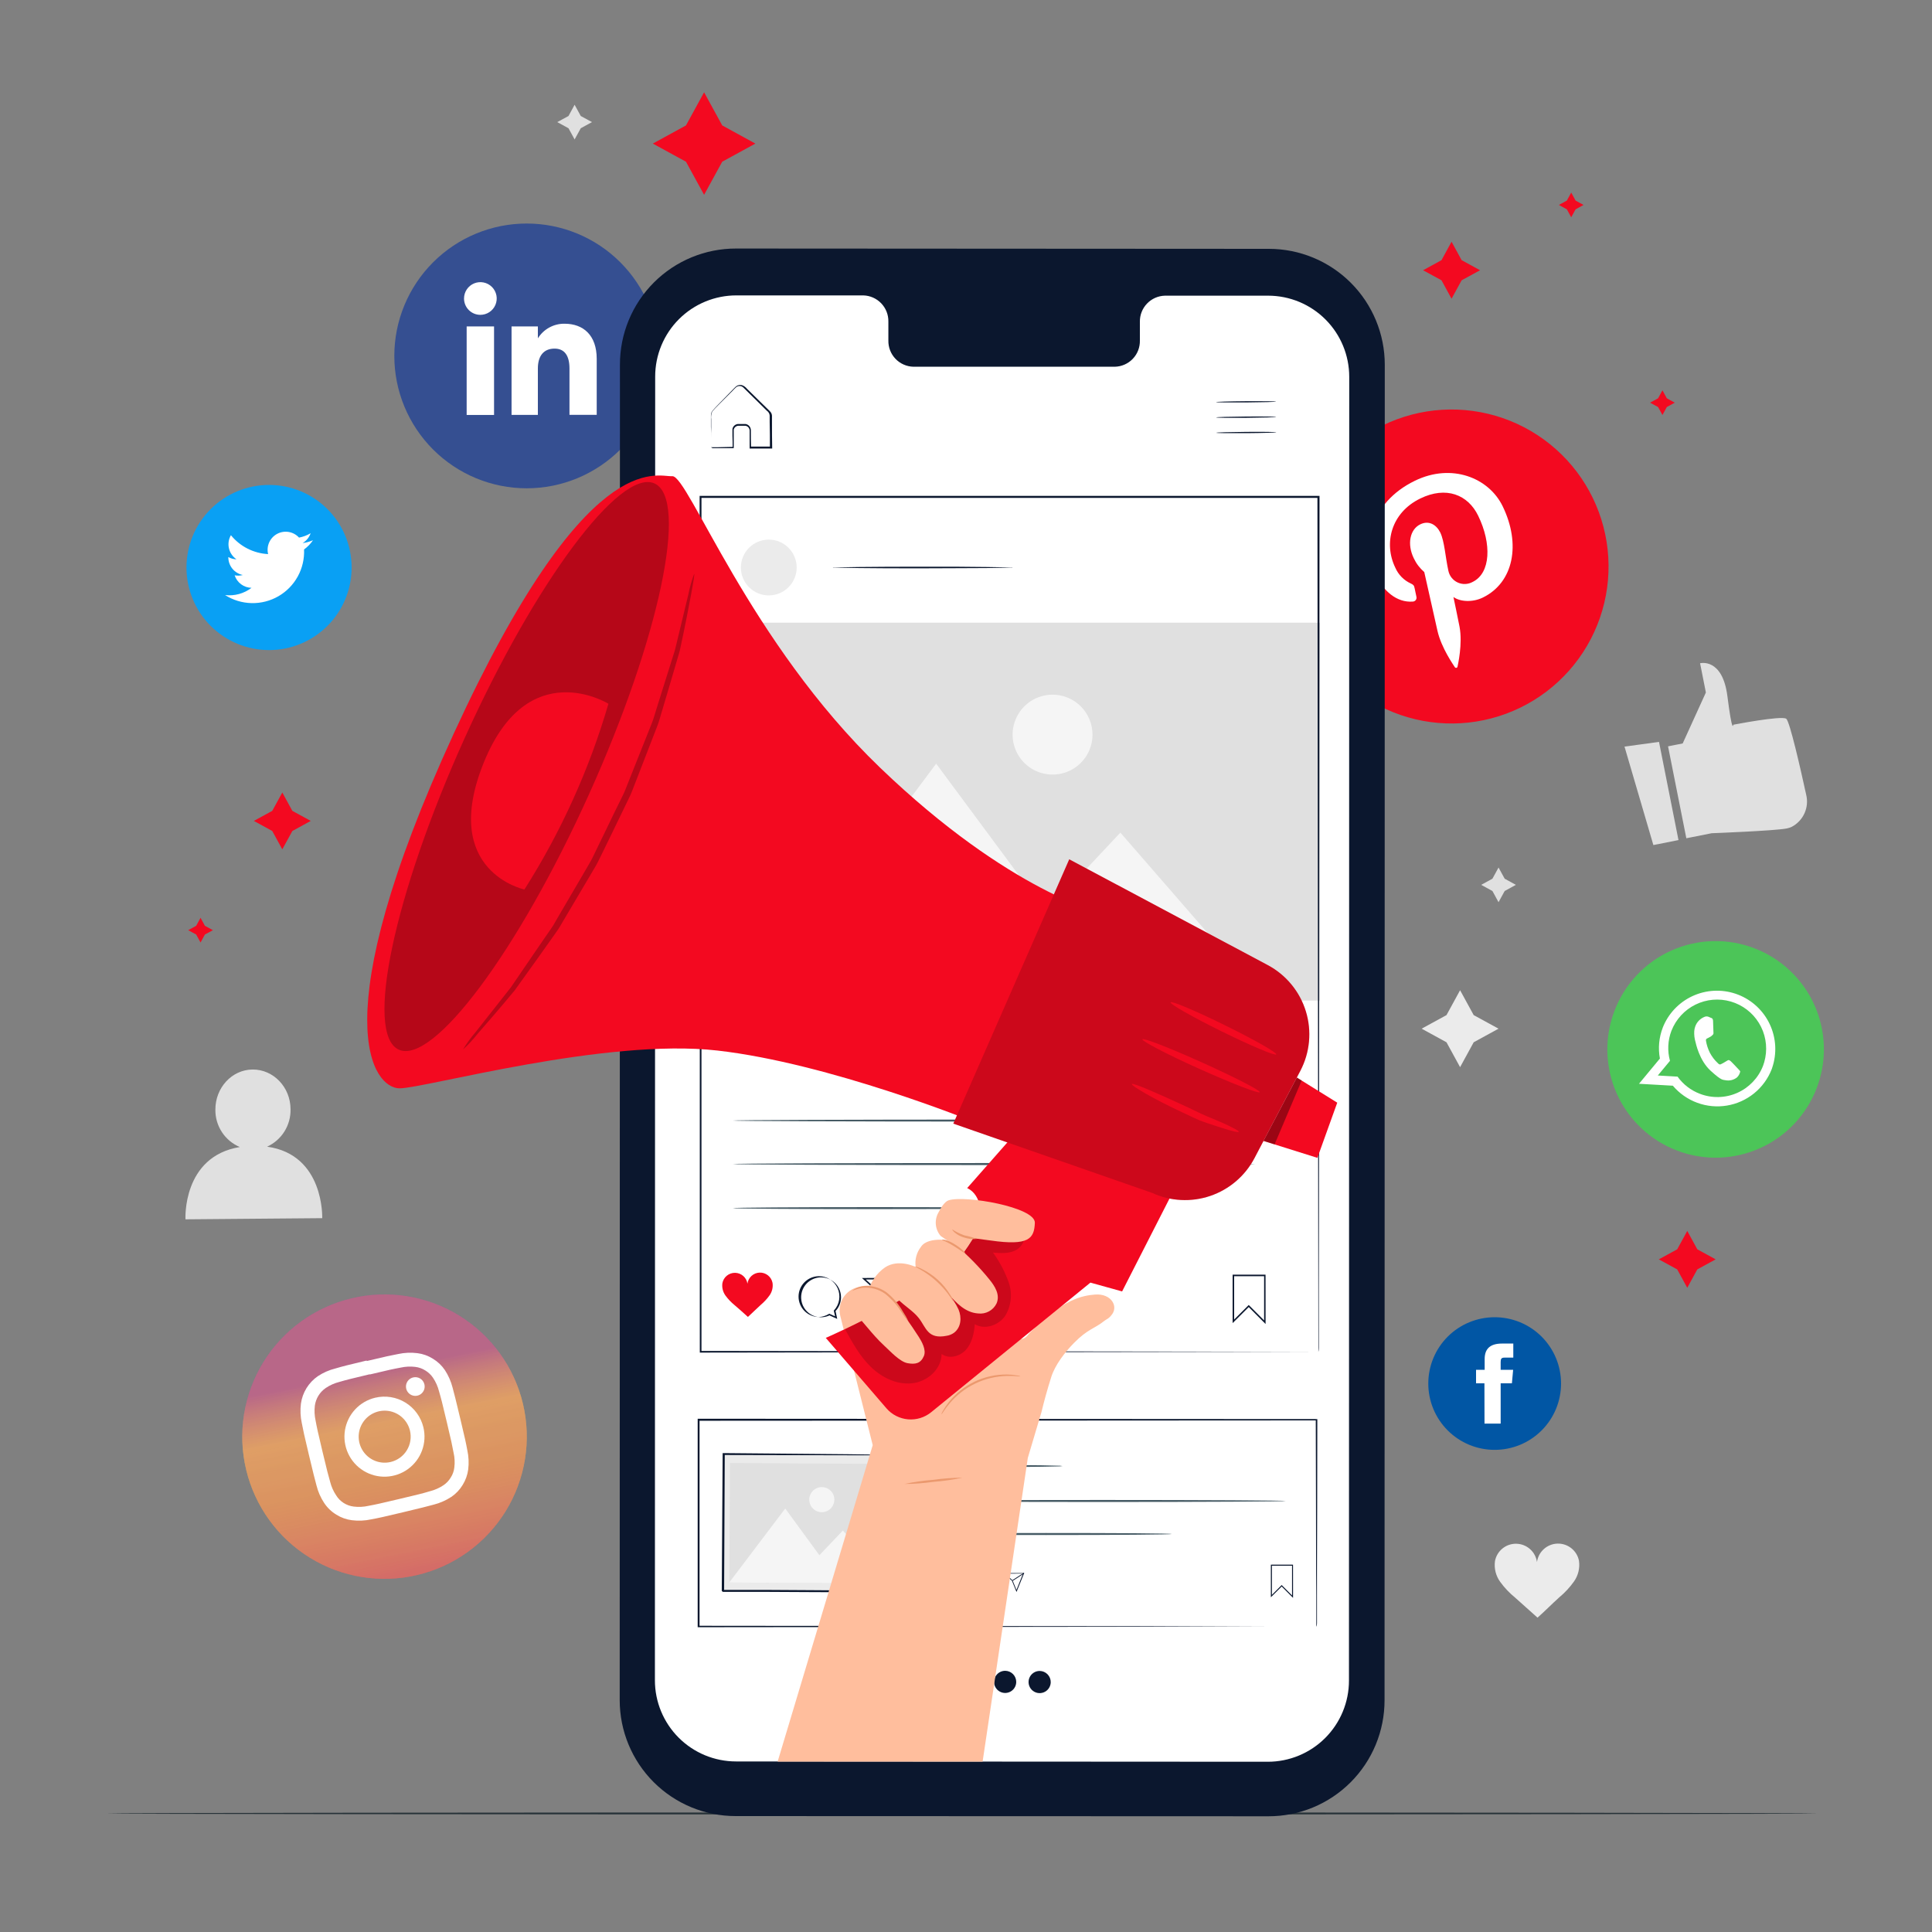 <svg width="500" height="500" viewBox="0 0 500 500" fill="none" xmlns="http://www.w3.org/2000/svg">
<rect x="0" y="0" width="500" height="500" fill="#808080" stroke="none"/>
<path d="M136.31 126.37C127.224 126.37 118.509 122.76 112.085 116.335C105.66 109.91 102.05 101.196 102.05 92.11C102.05 83.023 105.66 74.309 112.085 67.884C118.509 61.459 127.224 57.85 136.31 57.85V57.85C145.396 57.85 154.11 61.459 160.535 67.884C166.96 74.309 170.57 83.023 170.57 92.11C170.57 101.196 166.96 109.91 160.535 116.335C154.11 122.76 145.396 126.37 136.31 126.37Z" fill="#354F91"/>
<path d="M127.86 84.48H120.77V107.39H127.86V84.48Z" fill="white"/>
<path d="M124.28 81.48C125.118 81.488 125.94 81.246 126.641 80.787C127.342 80.326 127.89 79.669 128.216 78.897C128.543 78.124 128.632 77.272 128.474 76.449C128.315 75.626 127.915 74.869 127.325 74.273C126.735 73.678 125.982 73.271 125.16 73.104C124.338 72.938 123.486 73.019 122.711 73.338C121.935 73.657 121.272 74.199 120.806 74.896C120.339 75.592 120.09 76.412 120.09 77.25C120.087 78.366 120.527 79.437 121.312 80.23C122.097 81.022 123.164 81.472 124.28 81.48V81.48Z" fill="white"/>
<path d="M139.2 95.36C139.2 92.14 140.68 90.22 143.52 90.22C146.12 90.22 147.38 92.06 147.38 95.36V107.36H154.43V92.88C154.43 86.74 150.96 83.78 146.1 83.78C144.722 83.762 143.362 84.101 142.153 84.763C140.944 85.425 139.927 86.389 139.2 87.56V84.48H132.39V107.38H139.2V95.36Z" fill="white"/>
<path d="M182.22 23.89L186.91 32.46L195.49 37.16L186.91 41.85L182.22 50.42L177.53 41.85L168.95 37.16L177.53 32.46L182.22 23.89Z" fill="#F30920"/>
<path d="M377.87 256.27L381.39 262.71L387.82 266.22L381.39 269.74L377.87 276.18L374.35 269.74L367.92 266.22L374.35 262.71L377.87 256.27Z" fill="#EBEBEB"/>
<path d="M387.82 224.51L389.41 227.41L392.31 229L389.41 230.59L387.82 233.49L386.24 230.59L383.33 229L386.24 227.41L387.82 224.51Z" fill="#E0E0E0"/>
<path d="M148.71 27.11L150.3 30.02L153.2 31.6L150.3 33.19L148.71 36.09L147.13 33.19L144.22 31.6L147.13 30.02L148.71 27.11Z" fill="#E0E0E0"/>
<path d="M69.13 296.76C70.975 295.915 72.532 294.547 73.609 292.827C74.686 291.107 75.236 289.109 75.19 287.08C75.19 281.35 70.74 276.75 65.37 276.79C60 276.83 55.69 281.52 55.74 287.25C55.725 289.296 56.318 291.3 57.443 293.009C58.568 294.718 60.175 296.054 62.06 296.85C47.12 299.3 48 315.56 48 315.56L83.39 315.26C83.39 315.26 84 298.81 69.13 296.76Z" fill="#E0E0E0"/>
<path d="M408.64 403.94C408.391 402.657 407.694 401.505 406.673 400.689C405.653 399.872 404.375 399.445 403.069 399.484C401.763 399.522 400.513 400.024 399.542 400.899C398.572 401.773 397.943 402.965 397.77 404.26C397.588 402.967 396.953 401.78 395.978 400.912C395.003 400.043 393.751 399.549 392.445 399.518C391.14 399.487 389.866 399.92 388.85 400.741C387.834 401.562 387.143 402.717 386.9 404C386.638 405.896 387.118 407.819 388.24 409.37C389.35 410.899 390.655 412.277 392.12 413.47C394.12 415.24 395.93 416.89 397.91 418.65C399.91 416.87 401.54 415.2 403.5 413.42C404.959 412.215 406.254 410.823 407.35 409.28C408.445 407.729 408.906 405.819 408.64 403.94V403.94Z" fill="#EBEBEB"/>
<path d="M431.69 193.15L435.48 192.4L441.48 179.22L439.98 171.65C439.98 171.65 445.77 170.13 447.05 180.18C448.33 190.23 448.57 187.56 448.57 187.56C448.57 187.56 461.02 185.14 462.27 186.01C463.18 186.65 465.97 198.95 467.43 205.63C467.834 207.231 467.69 208.921 467.021 210.431C466.353 211.941 465.197 213.183 463.74 213.96C463.325 214.164 462.884 214.312 462.43 214.4C459.33 215.02 442.97 215.64 442.97 215.64L436.42 216.94L431.69 193.15Z" fill="#E0E0E0"/>
<path d="M420.42 193.22L427.89 218.7L434.39 217.41L429.35 192L420.42 193.22Z" fill="#E0E0E0"/>
<path d="M470.47 469.32C470.47 469.47 371.3 469.58 249 469.58C126.7 469.58 27.5 469.47 27.5 469.32C27.5 469.17 126.65 469.06 249 469.06C371.35 469.06 470.47 469.18 470.47 469.32Z" fill="#263238"/>
<path d="M393.43 183.15C383.739 187.861 372.573 188.53 362.389 185.01C352.204 181.49 343.835 174.069 339.12 164.38V164.38C334.409 154.689 333.74 143.523 337.26 133.339C340.78 123.154 348.201 114.785 357.89 110.07V110.07C362.688 107.736 367.9 106.37 373.226 106.051C378.552 105.731 383.889 106.463 388.933 108.206C393.976 109.949 398.626 112.669 402.619 116.209C406.611 119.749 409.867 124.041 412.2 128.84V128.84C414.534 133.638 415.9 138.85 416.219 144.176C416.539 149.502 415.807 154.839 414.064 159.883C412.321 164.926 409.601 169.576 406.061 173.569C402.521 177.561 398.229 180.817 393.43 183.15V183.15Z" fill="#F30920"/>
<path d="M365.62 155.69C365.769 155.686 365.915 155.65 366.048 155.583C366.181 155.515 366.297 155.419 366.388 155.301C366.479 155.184 366.543 155.047 366.574 154.901C366.606 154.756 366.604 154.605 366.57 154.46C366.47 153.97 366.2 152.73 366.1 152.22C365.96 151.51 365.79 151.32 365.1 151C363.308 150.176 361.884 148.72 361.1 146.91C358.04 140.61 360.01 132.68 367.57 129.01C374.26 125.75 379.93 128.01 382.57 133.51C386.06 140.7 385.83 148.31 381.11 150.61C380.522 150.934 379.865 151.115 379.194 151.139C378.523 151.163 377.855 151.029 377.245 150.748C376.635 150.467 376.1 150.046 375.682 149.52C375.264 148.994 374.976 148.378 374.84 147.72C374.06 144.2 373.84 140.09 372.74 137.81C371.74 135.81 369.82 134.6 367.56 135.7C364.89 137 364.09 140.8 365.89 144.49C366.532 145.855 367.455 147.068 368.6 148.05C368.6 148.05 371.5 160.93 372 163.19C373 167.68 376.22 172.19 376.53 172.7C376.574 172.757 376.634 172.8 376.701 172.824C376.769 172.848 376.842 172.852 376.912 172.837C376.983 172.821 377.047 172.786 377.098 172.735C377.149 172.684 377.184 172.62 377.2 172.55C377.29 172.11 378.56 166.65 377.73 162.21C377.5 160.95 376.15 154.5 376.15 154.5C377.82 155.73 381.06 155.96 383.75 154.65C391.75 150.75 393.65 140.8 388.89 131.02C385.3 123.63 375.68 119.79 366.17 124.42C354.32 130.18 352.48 141.57 355.92 148.65C358 152.94 361.45 156 365.62 155.69Z" fill="white"/>
<path d="M434 297.76C430.561 296.449 427.414 294.472 424.74 291.943C422.065 289.414 419.915 286.383 418.414 283.023C416.912 279.662 416.087 276.039 415.987 272.359C415.887 268.68 416.513 265.017 417.83 261.58V261.58C419.141 258.141 421.116 254.994 423.644 252.32C426.171 249.645 429.202 247.495 432.561 245.992C435.92 244.489 439.543 243.664 443.222 243.562C446.9 243.46 450.563 244.085 454 245.4V245.4C457.439 246.711 460.586 248.688 463.26 251.217C465.935 253.746 468.085 256.777 469.586 260.137C471.088 263.498 471.913 267.121 472.013 270.801C472.113 274.48 471.487 278.143 470.17 281.58V281.58C468.859 285.019 466.884 288.166 464.356 290.84C461.829 293.515 458.798 295.665 455.439 297.168C452.08 298.671 448.457 299.497 444.778 299.598C441.1 299.7 437.437 299.075 434 297.76V297.76Z" fill="#4CC558"/>
<path fill-rule="evenodd" clip-rule="evenodd" d="M458.64 276.34C459.89 272.664 459.674 268.648 458.039 265.126C456.404 261.605 453.474 258.85 449.859 257.433C446.244 256.017 442.222 256.048 438.63 257.52C435.037 258.993 432.151 261.794 430.57 265.34C430.48 265.54 430.4 265.75 430.32 265.95C429.341 268.498 429.085 271.266 429.58 273.95L424.17 280.48L432.93 280.98C434.618 282.976 436.797 284.5 439.251 285.401C441.705 286.302 444.352 286.55 446.931 286.12C449.51 285.691 451.933 284.599 453.963 282.951C455.993 281.303 457.56 279.156 458.51 276.72C458.56 276.596 458.604 276.469 458.64 276.34V276.34ZM439.92 283.07C437.602 282.19 435.595 280.645 434.15 278.63L429.04 278.34L432.19 274.54C431.484 271.98 431.614 269.261 432.56 266.78C432.71 266.4 432.88 266.02 433.06 265.66C434.485 262.838 436.911 260.649 439.865 259.522C442.818 258.396 446.086 258.412 449.028 259.568C451.971 260.723 454.376 262.936 455.772 265.772C457.169 268.608 457.457 271.863 456.58 274.9C456.49 275.22 456.39 275.53 456.27 275.84C455.059 278.965 452.656 281.482 449.591 282.838C446.525 284.193 443.047 284.277 439.92 283.07V283.07Z" fill="white"/>
<path fill-rule="evenodd" clip-rule="evenodd" d="M449.8 276.6C449.51 276.3 448.14 274.82 447.86 274.6C447.58 274.38 447.38 274.22 447.02 274.48C446.66 274.74 445.69 275.25 445.41 275.4C445.13 275.55 444.91 275.5 444.63 275.2C443.764 274.408 443.044 273.47 442.5 272.43C442.015 271.452 441.678 270.407 441.5 269.33C441.44 268.91 441.68 268.79 441.92 268.69C442.16 268.59 442.42 268.42 442.67 268.29L442.86 268.17C442.991 268.069 443.115 267.959 443.23 267.84C443.315 267.765 443.379 267.67 443.416 267.563C443.453 267.456 443.461 267.341 443.44 267.23C443.44 267.03 443.37 265.07 443.34 264.28C443.31 263.49 442.98 263.49 442.78 263.41C442.58 263.33 442.36 263.21 442.13 263.13C441.953 263.066 441.765 263.04 441.578 263.052C441.39 263.064 441.207 263.114 441.04 263.2C440.511 263.422 440.034 263.75 439.638 264.165C439.242 264.579 438.937 265.071 438.74 265.61C438.595 266.006 438.504 266.42 438.47 266.84C438.413 267.802 438.525 268.767 438.8 269.69C438.89 269.98 439.74 274.4 442.72 277.12C445.7 279.84 445.89 279.38 446.55 279.56C447.074 279.662 447.614 279.649 448.132 279.521C448.65 279.393 449.134 279.154 449.55 278.82C449.975 278.398 450.264 277.858 450.38 277.27C450.27 277.08 450.08 276.9 449.8 276.6Z" fill="white"/>
<path d="M69.63 168.24C63.962 168.24 58.527 165.989 54.519 161.981C50.511 157.973 48.26 152.538 48.26 146.87V146.87C48.26 141.202 50.511 135.767 54.519 131.759C58.527 127.751 63.962 125.5 69.63 125.5V125.5C72.436 125.5 75.215 126.053 77.808 127.127C80.401 128.201 82.757 129.775 84.741 131.759C86.725 133.744 88.299 136.099 89.373 138.692C90.447 141.285 91 144.064 91 146.87V146.87C91 149.676 90.447 152.455 89.373 155.048C88.299 157.641 86.725 159.996 84.741 161.981C82.757 163.965 80.401 165.539 77.808 166.613C75.215 167.687 72.436 168.24 69.63 168.24Z" fill="#09A0F4"/>
<path d="M58.25 154C60.302 155.309 62.675 156.03 65.109 156.084C67.542 156.138 69.944 155.523 72.052 154.306C74.161 153.088 75.895 151.316 77.065 149.181C78.235 147.047 78.797 144.632 78.69 142.2C79.593 141.544 80.375 140.735 81 139.81C80.144 140.186 79.238 140.435 78.31 140.55C79.288 139.978 80.027 139.073 80.39 138C79.464 138.55 78.449 138.933 77.39 139.13C76.689 138.363 75.752 137.851 74.728 137.675C73.703 137.499 72.649 137.67 71.732 138.159C70.815 138.648 70.087 139.429 69.663 140.378C69.239 141.327 69.143 142.39 69.39 143.4C67.532 143.304 65.715 142.82 64.056 141.977C62.397 141.135 60.934 139.954 59.76 138.51C59.165 139.54 58.984 140.757 59.254 141.916C59.523 143.075 60.222 144.087 61.21 144.75C60.467 144.731 59.739 144.532 59.09 144.17C59.078 145.259 59.445 146.318 60.13 147.165C60.814 148.012 61.773 148.594 62.84 148.81C62.152 148.997 61.43 149.025 60.73 148.89C61.029 149.816 61.61 150.626 62.392 151.207C63.173 151.788 64.117 152.11 65.09 152.13C63.142 153.623 60.687 154.294 58.25 154V154Z" fill="white"/>
<path d="M108 407.61C98.51 409.864 88.512 408.258 80.206 403.144C71.899 398.031 65.962 389.828 63.7 380.34C62.578 375.636 62.395 370.757 63.16 365.982C63.926 361.207 65.625 356.63 68.16 352.512C70.695 348.394 74.018 344.816 77.937 341.983C81.856 339.149 86.295 337.117 91 336V336C95.701 334.879 100.577 334.696 105.35 335.46C110.122 336.224 114.697 337.921 118.813 340.453C122.93 342.985 126.507 346.304 129.341 350.219C132.175 354.134 134.21 358.568 135.33 363.27V363.27C136.451 367.976 136.633 372.857 135.866 377.634C135.099 382.41 133.397 386.988 130.859 391.107C128.32 395.225 124.995 398.802 121.073 401.634C117.15 404.466 112.708 406.497 108 407.61V407.61Z" fill="url(#paint0_linear_110_3)" fill-opacity="0.84"/>
<path d="M108 407.61C98.51 409.864 88.512 408.258 80.206 403.144C71.899 398.031 65.962 389.828 63.7 380.34C62.578 375.636 62.395 370.757 63.16 365.982C63.926 361.207 65.625 356.63 68.16 352.512C70.695 348.394 74.018 344.816 77.937 341.983C81.856 339.149 86.295 337.117 91 336V336C95.701 334.879 100.577 334.696 105.35 335.46C110.122 336.224 114.697 337.921 118.813 340.453C122.93 342.985 126.507 346.304 129.341 350.219C132.175 354.134 134.21 358.568 135.33 363.27V363.27C136.451 367.976 136.633 372.857 135.866 377.634C135.099 382.41 133.397 386.988 130.859 391.107C128.32 395.225 124.995 398.802 121.073 401.634C117.15 404.466 112.708 406.497 108 407.61V407.61Z" fill="#FFCC63" fill-opacity="0.2"/>
<path d="M108 407.61C98.51 409.864 88.512 408.258 80.206 403.144C71.899 398.031 65.962 389.828 63.7 380.34C62.578 375.636 62.395 370.757 63.16 365.982C63.926 361.207 65.625 356.63 68.16 352.512C70.695 348.394 74.018 344.816 77.937 341.983C81.856 339.149 86.295 337.117 91 336V336C95.701 334.879 100.577 334.696 105.35 335.46C110.122 336.224 114.697 337.921 118.813 340.453C122.93 342.985 126.507 346.304 129.341 350.219C132.175 354.134 134.21 358.568 135.33 363.27V363.27C136.451 367.976 136.633 372.857 135.866 377.634C135.099 382.41 133.397 386.988 130.859 391.107C128.32 395.225 124.995 398.802 121.073 401.634C117.15 404.466 112.708 406.497 108 407.61V407.61Z" fill="#FBAD50" fill-opacity="0.2"/>
<path d="M108 407.61C98.51 409.864 88.512 408.258 80.206 403.144C71.899 398.031 65.962 389.828 63.7 380.34C62.578 375.636 62.395 370.757 63.16 365.982C63.926 361.207 65.625 356.63 68.16 352.512C70.695 348.394 74.018 344.816 77.937 341.983C81.856 339.149 86.295 337.117 91 336V336C95.701 334.879 100.577 334.696 105.35 335.46C110.122 336.224 114.697 337.921 118.813 340.453C122.93 342.985 126.507 346.304 129.341 350.219C132.175 354.134 134.21 358.568 135.33 363.27V363.27C136.451 367.976 136.633 372.857 135.866 377.634C135.099 382.41 133.397 386.988 130.859 391.107C128.32 395.225 124.995 398.802 121.073 401.634C117.15 404.466 112.708 406.497 108 407.61V407.61Z" fill="#CD486B" fill-opacity="0.2"/>
<path d="M95.67 355.72C100.91 354.47 101.54 354.34 103.67 353.94C104.917 353.66 106.202 353.596 107.47 353.75C108.398 353.862 109.29 354.18 110.08 354.68C110.877 355.164 111.56 355.816 112.08 356.59C112.788 357.654 113.309 358.831 113.62 360.07C114.21 362.12 114.38 362.74 115.62 367.98C116.86 373.22 116.99 373.85 117.39 375.98C117.675 377.226 117.74 378.512 117.58 379.78C117.478 380.71 117.159 381.604 116.65 382.39C116.172 383.189 115.524 383.872 114.75 384.39C113.682 385.097 112.502 385.618 111.26 385.93C109.26 386.52 108.6 386.69 103.36 387.93C98.12 389.17 97.49 389.31 95.36 389.71C94.111 389.995 92.821 390.059 91.55 389.9C90.621 389.791 89.729 389.473 88.94 388.97C88.151 388.471 87.487 387.797 87 387C86.286 385.938 85.761 384.761 85.45 383.52C84.87 381.47 84.7 380.86 83.45 375.62C82.2 370.38 82.07 369.75 81.67 367.62C81.395 366.369 81.331 365.082 81.48 363.81C81.603 362.885 81.919 361.997 82.409 361.202C82.898 360.408 83.549 359.726 84.32 359.2C85.383 358.488 86.56 357.963 87.8 357.65C89.8 357.07 90.47 356.9 95.71 355.65L95.67 355.72ZM94.87 352.11C89.54 353.38 88.87 353.56 86.8 354.16C85.18 354.562 83.641 355.238 82.25 356.16C81.07 356.976 80.072 358.029 79.319 359.251C78.567 360.473 78.077 361.838 77.88 363.26C77.67 364.927 77.744 366.618 78.1 368.26C78.51 370.37 78.64 371.05 79.91 376.38C81.18 381.71 81.36 382.38 81.91 384.44C82.31 386.06 82.987 387.599 83.91 388.99C84.724 390.214 85.8 391.243 87.06 392C88.273 392.763 89.638 393.251 91.06 393.43C92.727 393.641 94.418 393.567 96.06 393.21C98.17 392.81 98.85 392.67 104.18 391.4C109.51 390.13 110.18 389.95 112.24 389.4C113.857 388.991 115.395 388.315 116.79 387.4C117.983 386.595 118.986 385.541 119.73 384.31C120.489 383.094 120.98 381.73 121.17 380.31C121.377 378.642 121.299 376.951 120.94 375.31C120.54 373.19 120.4 372.52 119.13 367.19C117.86 361.86 117.68 361.19 117.13 359.12C116.719 357.503 116.043 355.966 115.13 354.57C114.325 353.38 113.271 352.38 112.04 351.64C110.829 350.871 109.463 350.379 108.04 350.2C106.373 349.989 104.682 350.063 103.04 350.42C100.92 350.83 100.25 350.96 94.92 352.23" fill="white"/>
<path d="M97.1 361.73C95.107 362.205 93.299 363.26 91.906 364.762C90.513 366.264 89.596 368.146 89.272 370.169C88.948 372.192 89.231 374.266 90.085 376.128C90.939 377.99 92.327 379.557 94.072 380.631C95.817 381.705 97.841 382.237 99.888 382.16C101.936 382.084 103.914 381.402 105.574 380.201C107.234 379 108.501 377.334 109.214 375.413C109.927 373.492 110.054 371.403 109.58 369.41C108.942 366.738 107.269 364.428 104.929 362.988C102.589 361.548 99.773 361.096 97.1 361.73V361.73ZM101.1 378.36C99.805 378.666 98.449 378.581 97.202 378.116C95.955 377.651 94.874 376.827 94.096 375.748C93.317 374.669 92.876 373.384 92.828 372.054C92.779 370.725 93.126 369.411 93.825 368.278C94.523 367.146 95.541 366.245 96.751 365.691C97.96 365.137 99.307 364.954 100.621 365.165C101.934 365.376 103.156 365.972 104.131 366.877C105.106 367.782 105.792 368.956 106.1 370.25C106.305 371.111 106.338 372.004 106.198 372.877C106.058 373.751 105.746 374.589 105.282 375.342C104.818 376.095 104.209 376.749 103.492 377.267C102.774 377.785 101.961 378.156 101.1 378.36" fill="white"/>
<path d="M109.84 358.28C109.949 358.745 109.918 359.233 109.751 359.681C109.583 360.129 109.287 360.517 108.899 360.796C108.511 361.076 108.049 361.234 107.571 361.252C107.094 361.269 106.621 361.144 106.214 360.893C105.807 360.642 105.484 360.276 105.284 359.842C105.085 359.407 105.019 358.923 105.095 358.451C105.17 357.979 105.384 357.54 105.709 357.189C106.034 356.838 106.455 356.591 106.92 356.48C107.23 356.404 107.552 356.391 107.867 356.441C108.182 356.49 108.485 356.602 108.756 356.77C109.028 356.937 109.264 357.157 109.45 357.416C109.636 357.675 109.768 357.969 109.84 358.28" fill="white"/>
<path d="M386.81 375.22C384.556 375.221 382.323 374.778 380.24 373.917C378.157 373.055 376.264 371.791 374.67 370.197C373.075 368.604 371.81 366.712 370.947 364.629C370.084 362.546 369.64 360.314 369.64 358.06C369.64 355.806 370.084 353.573 370.947 351.491C371.81 349.408 373.075 347.516 374.67 345.922C376.264 344.329 378.157 343.065 380.24 342.203C382.323 341.342 384.556 340.899 386.81 340.9V340.9C389.066 340.896 391.301 341.337 393.386 342.198C395.471 343.058 397.367 344.322 398.963 345.915C400.56 347.509 401.827 349.402 402.691 351.486C403.555 353.57 404 355.804 404 358.06C404 360.316 403.555 362.55 402.691 364.634C401.827 366.718 400.56 368.611 398.963 370.204C397.367 371.798 395.471 373.062 393.386 373.922C391.301 374.783 389.066 375.224 386.81 375.22V375.22Z" fill="#0156A4"/>
<path d="M384.19 368.43H388.37V358H391.28L391.6 354.5H388.37V352.5C388.37 351.68 388.54 351.35 389.37 351.35H391.64V347.71H388.74C385.63 347.71 384.23 349.08 384.23 351.71V354.51H382V358H384.17L384.19 368.43Z" fill="white"/>
<path d="M328.27 470.05L190.38 470C182.424 470 174.793 466.839 169.167 461.213C163.541 455.587 160.38 447.956 160.38 440L160.44 94.32C160.44 90.375 161.218 86.469 162.729 82.826C164.241 79.182 166.456 75.872 169.248 73.085C172.04 70.299 175.354 68.09 179.001 66.586C182.648 65.082 186.555 64.312 190.5 64.32L328.38 64.4C336.336 64.4 343.967 67.561 349.593 73.187C355.219 78.813 358.38 86.443 358.38 94.4L358.32 440C358.327 443.948 357.554 447.858 356.046 451.507C354.538 455.156 352.325 458.471 349.533 461.263C346.742 464.055 343.426 466.268 339.777 467.776C336.129 469.284 332.218 470.056 328.27 470.05V470.05Z" fill="#0B172E"/>
<path d="M328.23 76.52H301.49C299.735 76.562 298.068 77.296 296.852 78.562C295.636 79.829 294.97 81.525 295 83.28V88.13C295.02 89.001 294.868 89.868 294.552 90.681C294.237 91.494 293.764 92.236 293.161 92.866C292.558 93.496 291.837 94 291.039 94.351C290.241 94.702 289.382 94.892 288.51 94.91H236.4C235.528 94.89 234.668 94.699 233.87 94.347C233.072 93.996 232.351 93.49 231.748 92.859C231.146 92.229 230.673 91.486 230.358 90.672C230.042 89.859 229.89 88.992 229.91 88.12V83.24C229.945 81.48 229.282 79.778 228.066 78.506C226.85 77.234 225.179 76.494 223.42 76.45H214H190.61C187.848 76.443 185.112 76.981 182.558 78.034C180.005 79.086 177.684 80.632 175.728 82.583C173.773 84.534 172.222 86.851 171.163 89.402C170.105 91.953 169.56 94.688 169.56 97.45L169.49 434.86C169.49 440.429 171.702 445.771 175.641 449.709C179.579 453.647 184.92 455.86 190.49 455.86L328.11 455.94C330.868 455.94 333.599 455.397 336.146 454.341C338.694 453.286 341.009 451.739 342.959 449.789C344.909 447.839 346.456 445.524 347.511 442.976C348.567 440.428 349.11 437.698 349.11 434.94L349.18 97.52C349.18 91.959 346.974 86.625 343.047 82.688C339.119 78.751 333.791 76.533 328.23 76.52Z" fill="white"/>
<path d="M330.24 103.93C330.24 104.02 326.76 104.12 322.48 104.15C318.2 104.18 314.71 104.15 314.71 104.06C314.71 103.97 318.18 103.86 322.47 103.83C326.76 103.8 330.24 103.84 330.24 103.93Z" fill="#0B172E"/>
<path d="M330.27 107.9C330.27 107.99 326.8 108.09 322.51 108.13C318.22 108.17 314.74 108.13 314.74 108.03C314.74 107.93 318.22 107.84 322.51 107.8C326.8 107.76 330.27 107.81 330.27 107.9Z" fill="#0B172E"/>
<path d="M330.31 111.87C330.31 111.96 326.83 112.07 322.54 112.1C318.25 112.13 314.78 112.1 314.77 112C314.76 111.9 318.25 111.81 322.54 111.77C326.83 111.73 330.31 111.78 330.31 111.87Z" fill="#0B172E"/>
<path d="M184 115.75H184.41H185.54L189.72 115.65L189.6 115.76C189.6 114.84 189.6 113.83 189.55 112.76C189.55 112.2 189.55 111.67 189.55 111.02C189.616 110.684 189.787 110.378 190.039 110.146C190.291 109.914 190.61 109.768 190.95 109.73C191.63 109.73 192.22 109.73 192.95 109.73C193.332 109.792 193.68 109.988 193.931 110.283C194.182 110.578 194.32 110.952 194.32 111.34C194.32 112.76 194.32 114.23 194.37 115.76L194.18 115.57H199.45L199.25 115.77C199.25 113.65 199.25 111.45 199.19 109.2C199.19 108.64 199.19 108.09 199.19 107.53C199.167 107.281 199.089 107.04 198.961 106.826C198.833 106.611 198.658 106.428 198.45 106.29L196.15 104.01L193.92 101.82L192.85 100.76C192.48 100.4 192.19 100.03 191.76 99.94C191.554 99.885 191.338 99.878 191.129 99.918C190.92 99.958 190.722 100.044 190.55 100.17C190.23 100.44 189.89 100.82 189.55 101.17L187.65 103.08C186.46 104.31 185.22 105.44 184.32 106.51C184.053 107.14 183.963 107.832 184.06 108.51C184.06 109.16 184.06 109.78 184.06 110.36C184.06 111.5 184.06 112.5 184.06 113.36C184.06 114.22 184.06 114.75 184.06 115.27C184.074 115.5 184.074 115.73 184.06 115.96C184.048 115.75 184.048 115.54 184.06 115.33C184.06 114.82 184.06 114.19 184.06 113.44C184.06 112.69 184.06 111.57 183.99 110.44C183.99 109.84 183.99 109.21 183.99 108.54C183.99 108.2 183.99 107.86 183.99 107.54C183.988 107.154 184.088 106.774 184.28 106.44C185.28 105.25 186.42 104.19 187.62 102.92L189.5 100.99C189.84 100.66 190.11 100.33 190.5 99.99C190.715 99.826 190.964 99.713 191.229 99.659C191.494 99.606 191.768 99.612 192.03 99.68C192.528 99.863 192.967 100.177 193.3 100.59L194.38 101.65L196.61 103.84L198.92 106.1C199.136 106.294 199.334 106.508 199.51 106.74C199.683 107.005 199.78 107.313 199.79 107.63C199.79 108.19 199.79 108.75 199.79 109.31C199.79 111.56 199.79 113.76 199.84 115.88V116.08H199.64H194.37H194V115.89C194 114.36 194 112.89 194 111.47C194.007 111.165 193.903 110.867 193.708 110.632C193.514 110.397 193.241 110.24 192.94 110.19C192.33 110.19 191.61 110.19 191.02 110.19C190.751 110.217 190.496 110.328 190.294 110.507C190.091 110.687 189.95 110.926 189.89 111.19C189.89 111.72 189.89 112.33 189.89 112.87C189.89 113.96 189.89 114.98 189.89 115.87V115.99H189.77H185.52H184.41C184.265 115.924 184.128 115.844 184 115.75Z" fill="#0B172E"/>
<path d="M275 379.41C274.52 379.485 274.035 379.519 273.55 379.51L269.61 379.59C266.29 379.64 261.69 379.67 256.61 379.67C251.53 379.67 246.93 379.67 243.61 379.59L239.67 379.51C239.185 379.518 238.7 379.485 238.22 379.41C238.699 379.329 239.185 379.295 239.67 379.31L243.61 379.22C246.93 379.22 251.53 379.15 256.61 379.15C261.69 379.15 266.28 379.15 269.61 379.22L273.55 379.31C274.035 379.295 274.521 379.328 275 379.41V379.41Z" fill="#455A64"/>
<path d="M332.77 388.45C332.77 388.6 311.6 388.71 285.49 388.71C259.38 388.71 238.21 388.6 238.21 388.45C238.21 388.3 259.38 388.19 285.49 388.19C311.6 388.19 332.77 388.31 332.77 388.45Z" fill="#455A64"/>
<path d="M303.22 397C303.22 397.15 288.67 397.26 270.72 397.26C252.77 397.26 238.21 397.15 238.21 397C238.21 396.85 252.76 396.74 270.72 396.74C288.68 396.74 303.22 396.82 303.22 397Z" fill="#455A64"/>
<path d="M334.64 413.53L331.7 410.58L328.9 413.37V404.93H334.63L334.64 413.53ZM331.7 410.21L331.79 410.3L334.38 412.9V405.2H329.17V412.75L331.7 410.21Z" fill="#0B172E"/>
<path d="M256.41 412.43L255.41 411.97C254.813 412.251 254.132 412.299 253.502 412.105C252.871 411.91 252.336 411.488 252 410.92C251.665 410.352 251.553 409.679 251.687 409.033C251.822 408.387 252.192 407.814 252.726 407.427C253.261 407.039 253.92 406.865 254.576 406.938C255.232 407.012 255.837 407.327 256.272 407.822C256.708 408.318 256.943 408.958 256.931 409.618C256.92 410.278 256.663 410.91 256.21 411.39L256.41 412.43ZM254 406.81C253.316 406.857 252.677 407.164 252.211 407.668C251.746 408.171 251.491 408.833 251.497 409.518C251.504 410.204 251.771 410.861 252.246 411.355C252.72 411.85 253.366 412.145 254.05 412.18C254.507 412.148 254.949 412.008 255.34 411.77V411.77L256.11 412.11L255.93 411.36C256.283 410.975 256.515 410.495 256.599 409.98C256.683 409.465 256.614 408.936 256.402 408.459C256.189 407.982 255.842 407.578 255.403 407.296C254.964 407.013 254.452 406.865 253.93 406.87L254 406.81Z" fill="#0B172E"/>
<path d="M263.07 412L261.89 409.1L259.66 407.1H265.06L263.07 412ZM260.16 407.27L262.06 409.01L263.06 411.48L264.76 407.23L260.16 407.27Z" fill="#0B172E"/>
<path d="M264.947 407.035L261.997 408.954L262.106 409.122L265.056 407.202L264.947 407.035Z" fill="#0B172E"/>
<path d="M247.9 407.66C247.82 407.274 247.607 406.929 247.297 406.685C246.988 406.441 246.602 406.315 246.209 406.328C245.815 406.341 245.439 406.493 245.146 406.757C244.853 407.021 244.664 407.38 244.61 407.77C244.556 407.375 244.363 407.012 244.065 406.747C243.767 406.483 243.384 406.333 242.986 406.326C242.587 406.319 242.199 406.454 241.892 406.708C241.585 406.962 241.378 407.317 241.31 407.71C241.233 408.286 241.38 408.869 241.72 409.34C242.058 409.803 242.454 410.219 242.9 410.58C243.51 411.11 244.06 411.58 244.66 412.14C245.26 411.6 245.76 411.09 246.36 410.55C246.8 410.182 247.19 409.758 247.52 409.29C247.854 408.817 247.991 408.232 247.9 407.66V407.66Z" fill="#F30920"/>
<path d="M340.66 421C340.66 421 340.66 420.67 340.66 420.06C340.66 419.45 340.66 418.52 340.66 417.32C340.66 414.91 340.66 411.32 340.61 406.76C340.61 397.57 340.56 384.2 340.52 367.43L340.69 367.6L180.78 367.69L181.04 367.43C181.04 386.05 181.04 404.1 181.04 421L180.79 420.75L295.22 420.86L328.62 420.93H337.62H339.94H340.74H339.97H337.68H328.77L295.42 421L180.82 421.12H180.56V421C180.56 404.1 180.56 386.05 180.56 367.43V367.17H180.84L340.75 367.26H340.92V367.43C340.92 384.24 340.85 397.65 340.83 406.87C340.83 411.45 340.83 414.98 340.83 417.39C340.83 418.57 340.83 419.47 340.83 420.09C340.83 420.71 340.66 421 340.66 421Z" fill="#0B172E"/>
<path d="M187.402 376.386L187.198 411.806L231.497 412.061L231.701 376.642L187.402 376.386Z" fill="#EBEBEB"/>
<path d="M231.69 376.62H230.84H228.42H219.33L187.33 376.55L187.57 376.32C187.52 386.87 187.46 398.95 187.4 411.73C187.45 411.8 186.91 411.24 187.14 411.47H190.19H193.19H199.19L210.69 411.54L231.43 411.69L231.22 411.91C231.32 401.27 231.41 392.45 231.48 386.25C231.48 383.17 231.55 380.75 231.57 379.06C231.57 378.25 231.57 377.62 231.57 377.16C231.57 376.7 231.57 376.49 231.57 376.49C231.57 376.49 231.57 376.69 231.57 377.11C231.57 377.53 231.57 378.18 231.57 378.98C231.57 380.65 231.57 383.06 231.57 386.12C231.57 392.35 231.57 401.22 231.57 411.91V412.12H231.35L210.61 412.04L199.11 411.98H193.11H190.11H187.06L186.79 411.71C186.88 398.92 186.95 386.84 187.02 376.3V376.06H187.26L219.36 376.35L228.36 376.47H230.73H231.33L231.69 376.62Z" fill="#0B172E"/>
<path d="M188.919 378.625L188.741 409.585L229.93 409.822L230.108 378.863L188.919 378.625Z" fill="#E0E0E0"/>
<path d="M188.72 409.56L203.22 390.4L212.06 402.49L218.14 396.09L229.91 409.8L188.72 409.56Z" fill="#F5F5F5"/>
<path d="M215.93 388.12C215.928 388.763 215.735 389.391 215.376 389.925C215.017 390.458 214.507 390.873 213.912 391.117C213.317 391.361 212.663 391.423 212.032 391.295C211.402 391.167 210.824 390.854 210.371 390.397C209.919 389.94 209.612 389.359 209.489 388.728C209.367 388.096 209.435 387.443 209.684 386.85C209.933 386.257 210.353 385.752 210.89 385.397C211.427 385.043 212.057 384.856 212.7 384.86C213.126 384.861 213.548 384.947 213.941 385.111C214.335 385.276 214.692 385.517 214.992 385.82C215.292 386.122 215.529 386.481 215.69 386.876C215.851 387.271 215.933 387.694 215.93 388.12V388.12Z" fill="#F5F5F5"/>
<path d="M262.09 146.87C261.931 146.897 261.769 146.897 261.61 146.87L260.26 146.92L255.26 147.01C251.05 147.01 245.26 147.08 238.8 147.08C232.34 147.08 226.55 147.08 222.34 147.01L217.34 146.92L215.98 146.87C215.825 146.898 215.665 146.898 215.51 146.87C215.664 146.832 215.822 146.815 215.98 146.82H217.34L222.34 146.74C226.55 146.69 232.34 146.66 238.8 146.66C245.26 146.66 251.05 146.66 255.26 146.74L260.26 146.82H261.61C261.771 146.816 261.933 146.833 262.09 146.87Z" fill="#0B172E"/>
<path d="M327.53 342.65L323.17 338.27L319 342.42V329.88H327.52L327.53 342.65ZM323.17 337.73L323.3 337.86L327.15 341.72V330.28H319.39V341.5L323.17 337.73Z" fill="#0B172E"/>
<path d="M216.67 341.33L214.67 340.42C213.505 340.962 212.181 341.049 210.955 340.666C209.729 340.283 208.69 339.456 208.041 338.348C207.392 337.239 207.18 335.929 207.446 334.672C207.712 333.416 208.437 332.303 209.48 331.553C210.522 330.803 211.807 330.468 213.083 330.615C214.359 330.761 215.535 331.379 216.38 332.346C217.225 333.313 217.679 334.561 217.653 335.845C217.627 337.129 217.123 338.358 216.24 339.29L216.67 341.33ZM211.9 330.28C211.207 330.286 210.521 330.428 209.883 330.699C209.245 330.97 208.666 331.364 208.18 331.858C207.694 332.353 207.31 332.938 207.05 333.581C206.79 334.224 206.659 334.912 206.665 335.605C206.671 336.298 206.813 336.984 207.084 337.622C207.355 338.26 207.749 338.839 208.243 339.325C208.738 339.811 209.323 340.195 209.966 340.455C210.609 340.715 211.297 340.846 211.99 340.84C212.889 340.786 213.762 340.511 214.53 340.04L214.62 339.99L216.12 340.66L215.78 339.18L215.85 339.11C216.545 338.352 217.002 337.407 217.167 336.392C217.331 335.377 217.195 334.336 216.775 333.398C216.355 332.459 215.67 331.664 214.804 331.11C213.938 330.556 212.928 330.267 211.9 330.28V330.28Z" fill="#0B172E"/>
<path d="M229.79 340.46L227.45 334.75L223.07 330.75L233.71 330.67L229.79 340.46ZM224.06 331.13L227.8 334.56L229.8 339.42L233.14 331.06L224.06 331.13Z" fill="#0B172E"/>
<path d="M233.498 330.653L227.698 334.427L227.911 334.753L233.711 330.979L233.498 330.653Z" fill="#0B172E"/>
<path d="M199.93 332C199.779 331.234 199.361 330.547 198.75 330.062C198.139 329.576 197.376 329.323 196.596 329.348C195.816 329.374 195.07 329.675 194.492 330.199C193.914 330.724 193.541 331.436 193.44 332.21C193.325 331.439 192.941 330.735 192.355 330.221C191.77 329.707 191.021 329.418 190.242 329.405C189.463 329.392 188.704 329.655 188.102 330.149C187.499 330.642 187.091 331.334 186.95 332.1C186.8 333.231 187.09 334.377 187.76 335.3C188.431 336.211 189.214 337.034 190.09 337.75C191.28 338.75 192.37 339.75 193.56 340.82C194.72 339.76 195.72 338.76 196.89 337.69C197.754 336.963 198.524 336.129 199.18 335.21C199.831 334.275 200.099 333.126 199.93 332V332Z" fill="#F30920"/>
<path d="M198.96 154.09C202.947 154.09 206.18 150.857 206.18 146.87C206.18 142.882 202.947 139.65 198.96 139.65C194.972 139.65 191.74 142.882 191.74 146.87C191.74 150.857 194.972 154.09 198.96 154.09Z" fill="#EBEBEB"/>
<path d="M324.81 301.25C324.81 301.4 294.55 301.52 257.23 301.52C219.91 301.52 189.64 301.4 189.64 301.25C189.64 301.1 219.9 300.99 257.23 300.99C294.56 300.99 324.81 301.11 324.81 301.25Z" fill="#455A64"/>
<path d="M324.81 290C324.81 290.14 294.55 290.26 257.23 290.26C219.91 290.26 189.64 290.14 189.64 290C189.64 289.86 219.9 289.74 257.23 289.74C294.56 289.74 324.81 289.86 324.81 290Z" fill="#455A64"/>
<path d="M263.21 312.66C263.21 312.8 246.74 312.92 226.43 312.92C206.12 312.92 189.64 312.8 189.64 312.66C189.64 312.52 206.11 312.4 226.43 312.4C246.75 312.4 263.21 312.52 263.21 312.66Z" fill="#455A64"/>
<path d="M254.14 435.29C254.13 435.858 253.952 436.411 253.629 436.878C253.306 437.346 252.851 437.707 252.323 437.917C251.795 438.126 251.217 438.175 250.661 438.057C250.105 437.938 249.596 437.658 249.199 437.252C248.803 436.845 248.535 436.33 248.43 435.771C248.325 435.213 248.388 434.636 248.61 434.113C248.833 433.59 249.205 433.144 249.68 432.832C250.155 432.52 250.712 432.356 251.28 432.36C251.66 432.364 252.036 432.443 252.386 432.592C252.736 432.742 253.053 432.959 253.318 433.231C253.584 433.503 253.793 433.825 253.934 434.179C254.075 434.532 254.145 434.91 254.14 435.29V435.29Z" fill="#0B172E"/>
<path d="M263 435.33C262.988 435.895 262.81 436.445 262.487 436.909C262.164 437.373 261.711 437.731 261.185 437.939C260.659 438.147 260.084 438.195 259.531 438.076C258.978 437.958 258.472 437.679 258.077 437.275C257.682 436.87 257.415 436.358 257.31 435.802C257.206 435.246 257.267 434.672 257.488 434.151C257.708 433.631 258.077 433.186 258.549 432.875C259.021 432.563 259.575 432.398 260.14 432.4C260.521 432.403 260.897 432.481 261.248 432.63C261.598 432.779 261.915 432.996 262.181 433.268C262.447 433.541 262.657 433.863 262.797 434.217C262.938 434.571 263.007 434.949 263 435.33V435.33Z" fill="#0B172E"/>
<path d="M271.93 435.37C271.918 435.935 271.74 436.485 271.417 436.949C271.094 437.413 270.641 437.771 270.115 437.979C269.589 438.187 269.014 438.235 268.461 438.117C267.908 437.998 267.402 437.719 267.007 437.315C266.612 436.91 266.345 436.398 266.24 435.842C266.136 435.286 266.197 434.712 266.418 434.191C266.638 433.671 267.007 433.227 267.479 432.915C267.951 432.603 268.505 432.438 269.07 432.44C269.45 432.444 269.826 432.523 270.176 432.672C270.526 432.822 270.843 433.039 271.108 433.311C271.374 433.583 271.583 433.905 271.724 434.259C271.865 434.612 271.935 434.99 271.93 435.37V435.37Z" fill="#0B172E"/>
<path d="M341.62 161.15H181.69V258.95H341.62V161.15Z" fill="#E0E0E0"/>
<path d="M196.46 258.98L242.28 197.64L270.7 236L289.95 215.48L327.72 258.94L196.46 258.98Z" fill="#F5F5F5"/>
<path d="M282.74 190.11C282.742 192.155 282.137 194.155 281.002 195.857C279.867 197.559 278.253 198.886 276.364 199.67C274.475 200.454 272.395 200.66 270.389 200.262C268.382 199.864 266.539 198.88 265.092 197.435C263.645 195.989 262.659 194.147 262.259 192.141C261.86 190.135 262.064 188.055 262.846 186.165C263.628 184.275 264.954 182.66 266.654 181.523C268.355 180.386 270.354 179.78 272.4 179.78C275.141 179.78 277.769 180.868 279.708 182.805C281.647 184.742 282.737 187.369 282.74 190.11Z" fill="#F5F5F5"/>
<path d="M341.19 349.85C341.19 347.76 341.09 259.41 340.95 128.61L341.19 128.85H181.28L181.54 128.59C181.54 211.33 181.54 287.9 181.54 349.83L181.32 349.62L341.25 349.83L181.32 350.05H181.11V349.83C181.11 287.9 181.11 211.33 181.06 128.59V128.33H181.34H341.25H341.49V128.56C341.44 194.03 341.4 249.36 341.37 288.34C341.37 307.8 341.32 323.17 341.31 333.69C341.31 338.93 341.31 342.96 341.31 345.69C341.31 347.04 341.31 348.07 341.31 348.77C341.31 349.47 341.19 349.85 341.19 349.85Z" fill="#0B172E"/>
<path d="M266 377.3L269.54 365.41C270.16 362.83 270.98 359.79 272.08 356.32C273.08 353.2 275.62 349.92 277.94 347.56C281.55 343.89 283.27 343.87 285.69 341.92C285.91 341.78 286.16 341.57 286.37 341.46C286.828 341.211 287.229 340.87 287.55 340.46C289.64 338.2 287.63 334.69 283.38 335.03C280.19 335.28 274.97 336.19 266.49 344.94C266.38 345.08 266.27 345.19 266.17 345.32C261.72 351.11 257.54 334.59 256.78 328.44C256.633 327.487 256.273 326.579 255.727 325.784C255.181 324.989 254.463 324.327 253.627 323.846C252.79 323.366 251.857 323.08 250.895 323.01C249.933 322.94 248.967 323.087 248.07 323.44L227.41 333.1C225.439 332.528 223.338 332.598 221.41 333.3C219.964 333.807 218.76 334.835 218.031 336.183C217.302 337.531 217.102 339.102 217.47 340.59L225.86 374L201.25 455.9H254.3L266 377.3Z" fill="#FFBE9D"/>
<path d="M306.8 302.08L290.4 334.22L282.2 331.94L241 365.47C239.318 366.846 237.166 367.511 235.002 367.324C232.837 367.138 230.831 366.114 229.41 364.47L213.71 346.24C213.71 346.24 245.36 332.61 251.21 321.33C257.06 310.05 250.3 307.48 250.3 307.48L265.19 290.56L306.8 302.08Z" fill="#F30920"/>
<path d="M285.53 236.44C285.53 236.44 261.53 231.13 227.74 198.65C193.95 166.17 178.09 123 174 123.24C169.91 123.48 151.81 115.07 117.47 189.76C83.13 264.45 96.66 281.76 103.47 281.66C110.28 281.56 156.69 268.59 185.67 271.88C214.65 275.17 251.9 290.28 251.9 290.28L285.53 236.44Z" fill="#F30920"/>
<path d="M336.52 277.15L328.33 292.72L324.66 299.72C322.238 304.328 318.14 307.83 313.211 309.505C308.282 311.18 302.898 310.899 298.17 308.72L246.72 290.79L276.72 222.39L328.12 249.78C332.849 252.31 336.385 256.608 337.959 261.735C339.532 266.862 339.015 272.403 336.52 277.15Z" fill="#F30920"/>
<g opacity="0.4">
<path opacity="0.4" d="M336.52 277.15L328.33 292.72L324.66 299.72C322.238 304.328 318.14 307.83 313.211 309.505C308.282 311.18 302.898 310.899 298.17 308.72L246.72 290.79L276.72 222.39L328.12 249.78C332.849 252.31 336.385 256.608 337.959 261.735C339.532 266.862 339.015 272.403 336.52 277.15Z" fill="black"/>
</g>
<path d="M120.21 191.12C101.94 231.58 94.33 267.64 103.21 271.65C112.09 275.66 134.12 246.12 152.39 205.65C170.66 165.18 178.27 129.14 169.39 125.12C160.51 121.1 138.48 150.66 120.21 191.12Z" fill="#F30920"/>
<g opacity="0.5">
<path opacity="0.5" d="M120.21 191.12C101.94 231.58 94.33 267.64 103.21 271.65C112.09 275.66 134.12 246.12 152.39 205.65C170.66 165.18 178.27 129.14 169.39 125.12C160.51 121.1 138.48 150.66 120.21 191.12Z" fill="black"/>
</g>
<path d="M340.94 299.65L326.99 295.27L335.62 278.87L346.08 285.37L340.94 299.65Z" fill="#F30920"/>
<g opacity="0.6">
<path opacity="0.6" d="M335.62 278.87L326.99 295.27L329.86 296.17L336.87 279.64L335.62 278.87Z" fill="black"/>
</g>
<path d="M326 282.65C325.8 283.1 318.84 280.4 310.46 276.65C302.08 272.9 295.46 269.42 295.65 268.97C295.84 268.52 302.81 271.23 311.2 275.02C319.59 278.81 326.21 282.2 326 282.65Z" fill="#F30920"/>
<path d="M330.3 272.88C330.08 273.32 323.78 270.67 316.23 266.95C308.68 263.23 302.74 259.86 302.96 259.41C303.18 258.96 309.47 261.62 317.02 265.34C324.57 269.06 330.52 272.43 330.3 272.88Z" fill="#F30920"/>
<path d="M320.6 292.9C320.53 293.14 318.87 292.76 316.23 291.9C314.91 291.49 313.34 290.97 311.61 290.38C309.88 289.79 308.11 288.85 306.2 287.98C298.57 284.44 292.74 280.98 292.93 280.56C293.12 280.14 299.39 282.85 306.93 286.36C308.83 287.22 310.59 288.16 312.25 288.85C313.91 289.54 315.4 290.15 316.65 290.71C319.15 291.86 320.67 292.66 320.6 292.9Z" fill="#F30920"/>
<path d="M157.46 182.13C157.46 182.13 136.6 169.19 125.19 197.38C113.78 225.57 135.72 230.2 135.72 230.2C145.194 215.281 152.513 199.097 157.46 182.13V182.13Z" fill="#F30920"/>
<g opacity="0.5">
<path opacity="0.5" d="M179.65 148.53C179.78 148.53 179.48 150.47 178.84 153.92C178.2 157.37 177.24 162.36 175.9 168.5L173 178.37C172.473 180.137 171.93 181.967 171.37 183.86L170.52 186.73C170.21 187.73 169.8 188.64 169.44 189.61L164.73 201.77C164.32 202.83 163.9 203.89 163.49 204.96C163.08 206.03 162.49 207.05 162.02 208.11L158.92 214.51L155.81 220.9C155.28 221.9 154.81 223.02 154.24 224C153.67 224.98 153.07 226 152.5 226.95L145.85 238.18C145.31 239.06 144.85 239.97 144.25 240.81L142.52 243.26L139.2 247.94L133.2 256.31C129.2 261.14 125.86 264.95 123.56 267.6C122.43 269.035 121.183 270.373 119.83 271.6C120.77 270.039 121.841 268.56 123.03 267.18C125.25 264.35 128.38 260.39 132.22 255.52L137.97 247.09L141.19 242.4C141.75 241.6 142.31 240.78 142.88 239.95C143.45 239.12 143.88 238.21 144.43 237.32L151 226.1L152.71 223.16C153.3 222.16 153.71 221.16 154.26 220.08L157.34 213.73C158.34 211.58 159.41 209.47 160.43 207.38C160.91 206.38 161.49 205.32 161.89 204.26L163.14 201.1L167.92 189.1C168.29 188.1 168.71 187.21 169.03 186.25C169.35 185.29 169.62 184.35 169.91 183.41L171.61 177.98L174.68 168.23L178.15 153.83C178.498 152.024 179 150.251 179.65 148.53V148.53Z" fill="black"/>
</g>
<g opacity="0.4">
<path opacity="0.4" d="M218.69 344C220.6 347.46 222.54 351 225.35 353.73C228.16 356.46 232 358.4 236 358C240 357.6 243.65 354.34 243.69 350.4C245.57 351.81 248.46 351.05 250.02 349.28C251.58 347.51 252.09 345.06 252.27 342.71C254.83 344.22 258.39 343.03 260.1 340.6C260.885 339.334 261.382 337.911 261.555 336.431C261.727 334.952 261.572 333.453 261.1 332.04C260.126 329.228 258.741 326.576 256.99 324.17C258.99 324.33 261.05 324.47 262.81 323.58C264.57 322.69 265.81 320.35 264.74 318.67C264.037 317.732 263.017 317.081 261.87 316.84C258.78 315.84 256.62 315.1 253.4 315.47C252.66 315.47 254.69 323.95 234.52 335.53C222.55 342.38 218.69 344 218.69 344Z" fill="black"/>
</g>
<path d="M264.11 356.2C264.11 356.29 262.76 356.03 260.58 356.09C257.747 356.158 254.961 356.827 252.406 358.052C249.851 359.278 247.586 361.033 245.76 363.2C244.35 364.86 243.76 366.07 243.63 366.02C243.713 365.708 243.845 365.411 244.02 365.14C244.448 364.378 244.933 363.65 245.47 362.96C247.268 360.679 249.564 358.84 252.184 357.585C254.803 356.33 257.676 355.692 260.58 355.72C261.452 355.726 262.322 355.806 263.18 355.96C263.502 355.985 263.817 356.066 264.11 356.2V356.2Z" fill="#EB996E"/>
<path d="M220 338.59C223.25 341.71 225.47 345.16 228.88 348.3C230.43 349.73 232.88 352.43 234.88 352.79C236.88 353.15 238.28 352.88 239.1 350.94C239.77 349.37 238.57 347.22 237.75 345.94C235.58 342.53 233.5 339.87 231.88 337.22C231.11 335.98 232.1 335.72 232.46 336.3C234.02 337.92 236.36 339.3 237.76 341.09C239.68 343.5 240.02 346.71 245.04 345.69C245.711 345.581 246.348 345.318 246.9 344.92C248.79 343.47 248.9 340.92 248.08 338.92C247.372 337.376 246.427 335.953 245.28 334.7C247.42 337.11 249.75 339.7 253.15 339.92C254.11 340.037 255.083 339.852 255.934 339.391C256.785 338.931 257.472 338.218 257.9 337.35C258.9 335.07 257.47 332.86 256.02 331.08C253.453 327.915 250.598 324.996 247.49 322.36C246.329 321.385 244.866 320.844 243.35 320.83C241.59 320.83 239.35 321.15 238.35 322.67C237.779 323.403 237.363 324.245 237.127 325.144C236.892 326.043 236.842 326.981 236.98 327.9C236.98 327.9 232.58 325.67 229.04 328C226.861 329.531 225.295 331.784 224.62 334.36L220 338.59Z" fill="#FFBE9D"/>
<path d="M243.45 319.87C242.746 319.053 242.31 318.04 242.199 316.967C242.088 315.895 242.308 314.814 242.83 313.87C243.58 312.4 244.52 310.97 245.48 310.65C249.67 309.24 267.99 312.41 267.82 316.47C267.65 320.53 266.31 322.47 256.38 321.04C254.63 320.79 251.89 320.45 251.89 320.45L249.49 324.05L243.45 319.87Z" fill="#FFBE9D"/>
<path d="M246.73 336.89C244.326 332.926 240.82 329.746 236.64 327.74C237.322 327.85 237.979 328.08 238.58 328.42C241.59 329.875 244.117 332.167 245.86 335.02C246.263 335.584 246.559 336.218 246.73 336.89Z" fill="#EB996E"/>
<path d="M249.81 324.4C249.72 324.48 248.51 323.5 246.86 322.49C246.17 322.053 245.455 321.656 244.72 321.3C244.15 321.04 243.77 320.97 243.78 320.89C243.79 320.81 244.21 320.77 244.84 320.96C245.651 321.221 246.425 321.587 247.14 322.05C248.83 323.08 249.94 324.29 249.81 324.4Z" fill="#EB996E"/>
<path d="M252.89 320.62C251.698 320.759 250.49 320.622 249.36 320.22C248.533 319.967 247.765 319.552 247.1 319C246.6 318.57 246.39 318.22 246.44 318.17C247.402 318.792 248.432 319.302 249.51 319.69C250.656 319.924 251.785 320.235 252.89 320.62Z" fill="#EB996E"/>
<path d="M235.09 341.92C234.459 341.258 233.899 340.53 233.42 339.75C232.278 337.903 230.835 336.26 229.15 334.89C227.404 333.613 225.239 333.041 223.09 333.29C222.208 333.448 221.351 333.72 220.54 334.1C220.54 334.1 220.72 333.89 221.13 333.64C221.714 333.286 222.358 333.042 223.03 332.92C224.149 332.739 225.294 332.783 226.396 333.049C227.498 333.315 228.536 333.798 229.45 334.47C231.19 335.868 232.643 337.59 233.73 339.54C234.249 340.294 234.704 341.09 235.09 341.92V341.92Z" fill="#EB996E"/>
<path d="M249.1 382.42C246.634 382.945 244.135 383.302 241.62 383.49C239.119 383.852 236.597 384.039 234.07 384.05C236.54 383.526 239.042 383.168 241.56 382.98C244.058 382.624 246.577 382.437 249.1 382.42V382.42Z" fill="#EB996E"/>
<path d="M406.63 49.84L407.76 51.91L409.82 53.04L407.76 54.17L406.63 56.23L405.5 54.17L403.44 53.04L405.5 51.91L406.63 49.84Z" fill="#F30920"/>
<path d="M430.24 101.01L431.37 103.08L433.43 104.21L431.37 105.34L430.24 107.4L429.11 105.34L427.04 104.21L429.11 103.08L430.24 101.01Z" fill="#F30920"/>
<path d="M51.9 237.53L53.03 239.6L55.1 240.73L53.03 241.85L51.9 243.92L50.77 241.85L48.71 240.73L50.77 239.6L51.9 237.53Z" fill="#F30920"/>
<path d="M375.66 62.56L378.27 67.33L383.04 69.94L378.27 72.54L375.66 77.31L373.06 72.54L368.29 69.94L373.06 67.33L375.66 62.56Z" fill="#F30920"/>
<path d="M73.06 205.1L75.66 209.85L80.42 212.45L75.66 215.06L73.06 219.81L70.46 215.06L65.7 212.45L70.46 209.85L73.06 205.1Z" fill="#F30920"/>
<path d="M436.66 318.56L439.26 323.32L444.01 325.92L439.26 328.52L436.66 333.28L434.06 328.52L429.3 325.92L434.06 323.32L436.66 318.56Z" fill="#F30920"/>
<defs>
<linearGradient id="paint0_linear_110_3" x1="92" y1="339.5" x2="106" y2="409" gradientUnits="userSpaceOnUse">
<stop offset="0.224" stop-color="#8A3AB9"/>
<stop offset="0.417" stop-color="#FFCC63" stop-opacity="0.79"/>
<stop offset="0.635" stop-color="#FBAD50" stop-opacity="0.74"/>
<stop offset="0.969" stop-color="#CD486B"/>
</linearGradient>
</defs>
</svg>

